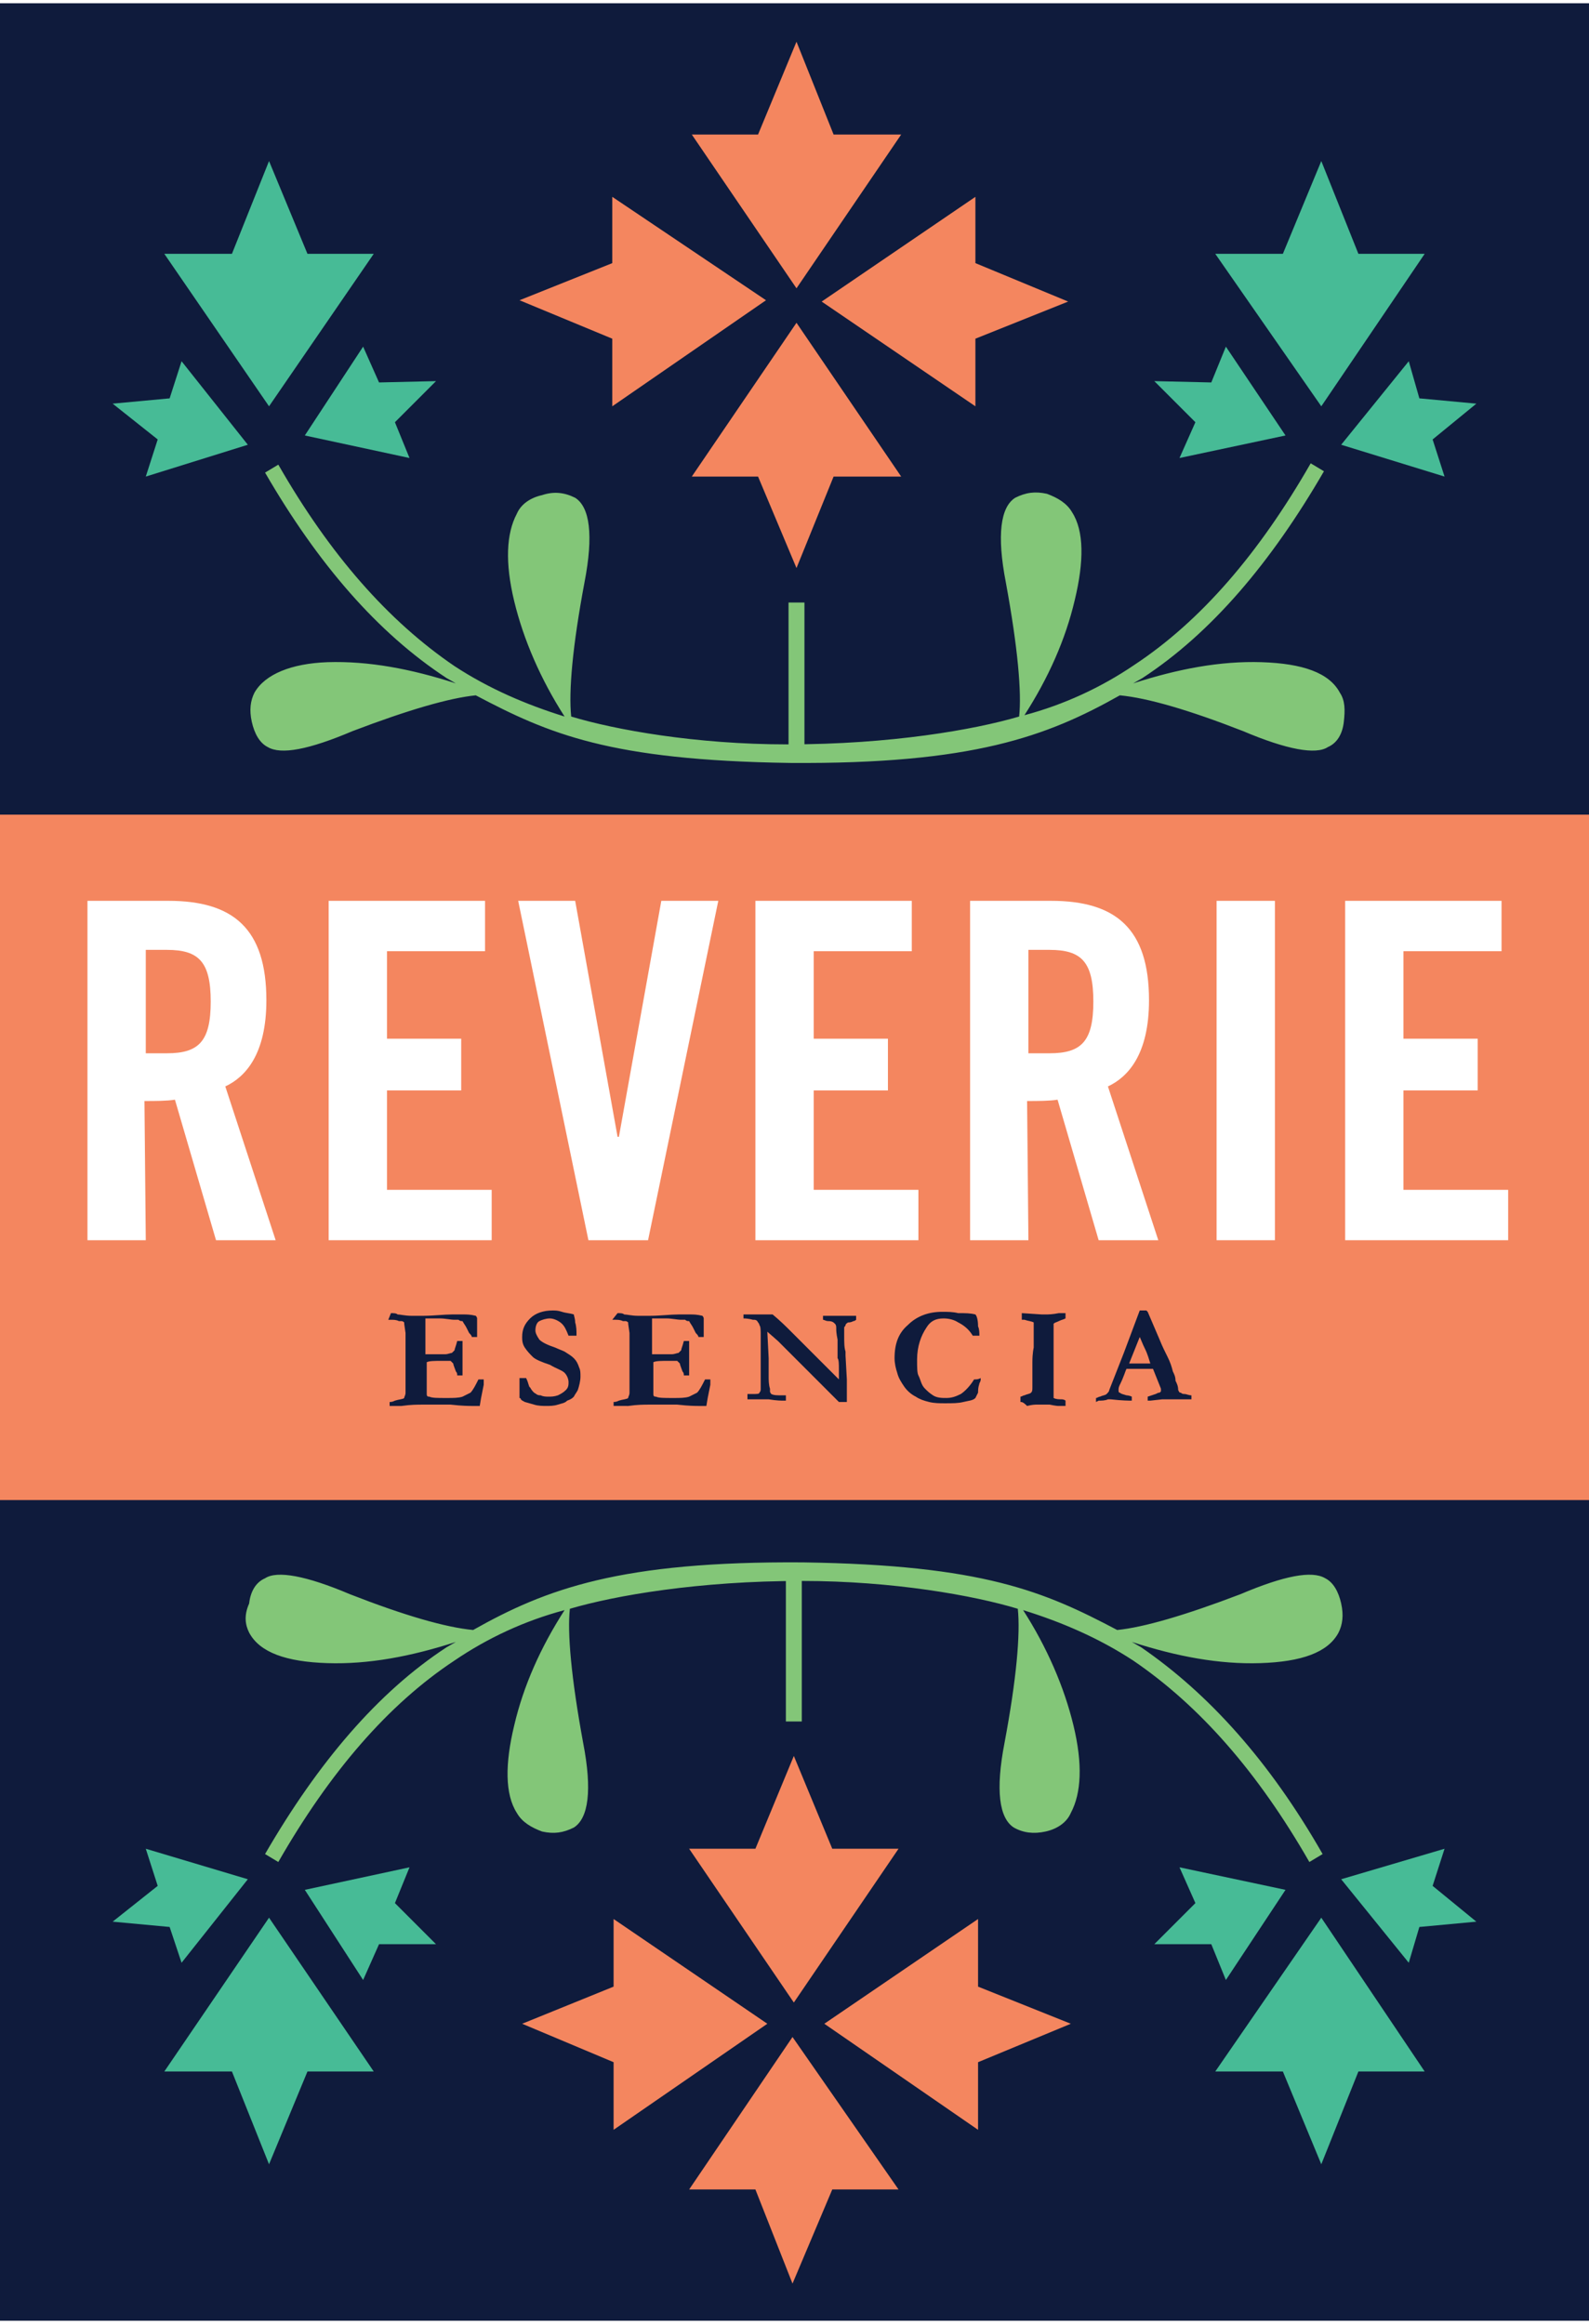 <?xml version="1.0" encoding="UTF-8"?>
<!-- Generator: Adobe Illustrator 23.0.1, SVG Export Plug-In . SVG Version: 6.00 Build 0)  -->
<svg width="500px" height="731px" xmlns="http://www.w3.org/2000/svg" xmlns:xlink="http://www.w3.org/1999/xlink" id="Layer_1" x="0px" y="0px" viewBox="0 0 119.9 174.8" style="enable-background:new 0 0 119.9 174.8;" xml:space="preserve">
<style type="text/css">
	.st0{fill:#0F1B3C;}
	.st1{fill:#F4865F;}
	.st2{fill:#47BB96;}
	.st3{fill:#83C678;}
	.st4{fill:#FFFFFF;}
</style>
<rect class="st0" width="119.9" height="174.8"></rect>
<rect y="61.2" class="st1" width="119.9" height="51.7"></rect>
<g>
	<path class="st0" d="M29.5,98.8c0.2,0,0.4,0,0.5,0.1c0.2,0,0.6,0.1,1,0.1c0.2,0,0.4,0,1,0c0.7,0,1.5-0.1,2.1-0.1h0.9   c0.2,0,0.5,0,0.9,0.1c0.1,0.1,0.1,0.2,0.1,0.2v1.1v0.2v0.1h-0.2c0,0-0.1,0-0.2,0c0-0.1-0.1-0.2-0.2-0.3l-0.2-0.4   c-0.1-0.2-0.2-0.3-0.3-0.5c-0.1,0-0.2,0-0.3-0.1c0,0-0.2,0-0.3,0c-0.3,0-0.7-0.1-1.1-0.1c-0.4,0-0.8,0-1.1,0c0,0.1,0,0.4,0,1.1v0.9   v0.7c0.1,0,0.2,0,0.2,0c0.7,0,1.1,0,1.3,0s0.4-0.1,0.5-0.1c0.1-0.1,0.1-0.1,0.2-0.2c0-0.1,0.1-0.3,0.2-0.7h0.1h0.3   c0,0.3,0,0.6,0,0.7c0,0.3,0,0.6,0,0.7c0,0.1,0,0.2,0,0.2s0,0.2,0,0.4c0,0.2,0,0.3,0,0.5v0.1h-0.4c0-0.1,0-0.2-0.1-0.3   c-0.1-0.3-0.2-0.5-0.2-0.6c-0.1-0.1-0.1-0.1-0.2-0.2c-0.1,0-0.3,0-0.7,0c-0.5,0-0.9,0-1.1,0.1c0,0.1,0,0.2,0,0.2c0,0.4,0,0.7,0,1.1   v1.1c0,0.2,0.1,0.2,0.2,0.2c0.2,0.1,0.6,0.1,1.3,0.1c0.5,0,0.9,0,1.2-0.1c0.2-0.1,0.4-0.2,0.6-0.3c0.2-0.2,0.4-0.6,0.6-1   c0.1,0,0.2,0,0.2,0c0,0,0.1,0,0.2,0c0,0.1,0,0.2,0,0.2v0.2l-0.2,1l-0.1,0.6c-0.2,0-0.4,0-0.6,0c-0.2,0-0.7,0-1.6-0.1   c-0.6,0-1.3,0-2.1,0c-0.4,0-0.9,0-1.6,0.1h-0.2h-0.7v-0.3c0.1,0,0.2,0,0.4-0.1c0.3-0.1,0.6-0.1,0.7-0.2c0-0.1,0.1-0.2,0.1-0.4   c0-0.1,0-0.2,0-0.3v-0.2v-2v-0.6v-0.8v-0.6l-0.1-0.7v-0.1c0,0-0.1-0.1-0.2-0.1c0,0-0.1,0-0.2,0c-0.2-0.1-0.4-0.1-0.6-0.1   c-0.1,0-0.2,0-0.2,0L29.5,98.8z"></path>
	<path class="st0" d="M43.3,98.9c0,0.1,0.1,0.3,0.1,0.6c0.1,0.3,0.1,0.7,0.1,0.8c0,0.1,0,0.2,0,0.2h-0.1H43h-0.1   c-0.2-0.5-0.3-0.7-0.5-0.9c-0.2-0.2-0.6-0.4-0.9-0.4s-0.6,0.1-0.8,0.2s-0.3,0.4-0.3,0.7c0,0.2,0.1,0.4,0.3,0.7   c0.2,0.2,0.6,0.4,1.2,0.6c0.2,0.1,0.5,0.2,0.7,0.3c0.3,0.2,0.5,0.3,0.7,0.5c0.2,0.2,0.3,0.4,0.4,0.7c0.1,0.2,0.1,0.4,0.1,0.7   c0,0.3-0.1,0.7-0.2,1c-0.1,0.2-0.2,0.3-0.3,0.5c-0.1,0.1-0.2,0.2-0.5,0.3c-0.2,0.2-0.4,0.2-0.7,0.3s-0.6,0.1-0.9,0.1   c-0.2,0-0.6,0-0.9-0.1l-0.7-0.2c-0.2-0.1-0.2-0.1-0.3-0.2c0,0,0-0.1-0.1-0.1v-0.1c0,0,0-0.2,0-0.7c0-0.2,0-0.4,0-0.5v-0.2h0.5   c0.2,0.4,0.2,0.7,0.3,0.7c0.1,0.2,0.2,0.3,0.3,0.4c0.2,0.1,0.2,0.2,0.5,0.2c0.2,0.1,0.4,0.1,0.6,0.1c0.2,0,0.4,0,0.7-0.1   c0.2-0.1,0.4-0.2,0.6-0.4s0.2-0.4,0.2-0.6c0-0.2-0.1-0.5-0.3-0.7c-0.2-0.2-0.6-0.3-1.1-0.6c-0.6-0.2-1.1-0.4-1.3-0.6   c-0.2-0.2-0.4-0.4-0.6-0.7c-0.2-0.3-0.2-0.6-0.2-0.8c0-0.6,0.2-1,0.6-1.4c0.4-0.4,1-0.6,1.7-0.6c0.2,0,0.4,0,0.7,0.1   C42.7,98.8,43,98.8,43.3,98.9z"></path>
	<path class="st0" d="M46.6,98.8c0.2,0,0.4,0,0.5,0.1c0.2,0,0.6,0.1,1,0.1c0.2,0,0.4,0,1,0c0.7,0,1.5-0.1,2.1-0.1h0.9   c0.2,0,0.5,0,0.9,0.1c0.1,0.1,0.1,0.2,0.1,0.2v1.1v0.2v0.1h-0.2c0,0-0.1,0-0.2,0c0-0.1-0.1-0.2-0.2-0.3l-0.2-0.4   c-0.1-0.2-0.2-0.3-0.3-0.5c-0.1,0-0.2,0-0.3-0.1c0,0-0.2,0-0.3,0c-0.3,0-0.7-0.1-1.1-0.1s-0.8,0-1.1,0c0,0.1,0,0.4,0,1.1v0.9v0.7   c0.1,0,0.2,0,0.2,0c0.7,0,1.1,0,1.3,0c0.2,0,0.4-0.1,0.5-0.1c0.1-0.1,0.1-0.1,0.2-0.2c0-0.1,0.1-0.3,0.2-0.7h0.1h0.3   c0,0.3,0,0.6,0,0.7c0,0.3,0,0.6,0,0.7c0,0.1,0,0.2,0,0.2s0,0.2,0,0.4c0,0.2,0,0.3,0,0.5v0.1h-0.4c0-0.1,0-0.2-0.1-0.3   c-0.1-0.3-0.2-0.5-0.2-0.6c-0.1-0.1-0.1-0.1-0.2-0.2c-0.1,0-0.3,0-0.7,0c-0.5,0-0.9,0-1.1,0.1c0,0.1,0,0.2,0,0.2c0,0.4,0,0.7,0,1.1   v1.1c0,0.2,0.1,0.2,0.2,0.2c0.2,0.1,0.6,0.1,1.3,0.1c0.5,0,0.9,0,1.2-0.1c0.2-0.1,0.4-0.2,0.6-0.3c0.2-0.2,0.4-0.6,0.6-1   c0.1,0,0.2,0,0.2,0c0,0,0.1,0,0.2,0c0,0.1,0,0.2,0,0.2v0.2l-0.2,1l-0.1,0.6c-0.2,0-0.4,0-0.6,0c-0.2,0-0.7,0-1.6-0.1   c-0.6,0-1.3,0-2.1,0c-0.4,0-0.9,0-1.6,0.1H47h-0.7v-0.3c0.1,0,0.2,0,0.4-0.1c0.3-0.1,0.6-0.1,0.7-0.2c0-0.1,0.1-0.2,0.1-0.4   c0-0.1,0-0.2,0-0.3v-0.2v-2v-0.6v-0.8v-0.6l-0.1-0.7v-0.1c0,0-0.1-0.1-0.2-0.1c0,0-0.1,0-0.2,0c-0.2-0.1-0.4-0.1-0.6-0.1   c-0.1,0-0.2,0-0.2,0L46.6,98.8z"></path>
	<path class="st0" d="M56.1,99.2v-0.3h0.4h0.2c0.2,0,0.3,0,0.4,0s0.2,0,0.3,0c0.1,0,0.1,0,0.1,0s0.2,0,0.3,0s0.3,0,0.3,0   s0.1,0,0.2,0c0.6,0.5,1,0.9,1.3,1.2c0.3,0.3,1.6,1.6,3.7,3.7v-0.2V103c0-0.3,0-0.7-0.1-0.8c0-0.2,0-0.5,0-0.7c0-0.2,0-0.6,0-0.7   c-0.1-0.5-0.1-0.7-0.1-0.8c0-0.2,0-0.3-0.1-0.4c-0.1-0.1-0.2-0.2-0.5-0.2c-0.2,0-0.3-0.1-0.4-0.1v-0.3h0.2h1h1.1c0.1,0,0.2,0,0.2,0   v0.3c-0.1,0.1-0.2,0.1-0.2,0.1c-0.2,0.1-0.3,0.1-0.4,0.1c-0.2,0.1-0.2,0.2-0.2,0.2c0,0.1-0.1,0.1-0.1,0.2c0,0,0,0.1,0,0.2   c0,0.1,0,0.2,0,0.4c0,0.5,0,0.9,0.1,1.2c0,0.1,0,0.2,0,0.3l0.1,1.8c0,0.2,0,0.2,0,0.2v0.7v0.2v0.2c0,0.2,0,0.2,0,0.2v0.2h-0.6   l-0.7-0.7l-1.2-1.2l-0.9-0.9l-0.7-0.7c-0.4-0.4-0.8-0.8-1.1-1.1l-0.8-0.7l0.1,2c0,0.1,0,0.2,0,0.3v0.4v0.7c0,0.2,0,0.6,0.1,0.9   c0,0.1,0,0.2,0,0.2s0,0.1,0.1,0.2c0.2,0.1,0.4,0.1,0.9,0.1c0,0,0.1,0,0.2,0v0.4h-0.2c-0.1,0-0.5,0-1.1-0.1c-0.6,0-0.9,0-1.1,0   c-0.2,0-0.2,0-0.3,0s-0.1,0-0.2,0c0-0.1,0-0.2,0-0.2c0,0,0-0.1,0-0.2c0.1,0,0.2,0,0.2,0c0,0,0.1,0,0.2,0c0.3,0,0.5,0,0.5-0.1   c0.1-0.1,0.1-0.2,0.1-0.3c0-0.6,0-0.9,0-1v-0.2v-1.7v-1.1c0-0.4,0-0.7-0.1-0.8c0-0.1-0.1-0.2-0.1-0.2c-0.1-0.2-0.2-0.2-0.4-0.2   C56.8,99.3,56.5,99.2,56.1,99.2z"></path>
	<path class="st0" d="M73.6,98.9c0.1,0.1,0.2,0.4,0.2,0.9c0.1,0.2,0.1,0.5,0.1,0.7h-0.5c-0.3-0.5-0.7-0.8-1.1-1   c-0.3-0.2-0.7-0.3-1.1-0.3c-0.6,0-1,0.2-1.3,0.7c-0.4,0.6-0.7,1.4-0.7,2.4c0,0.6,0,1,0.1,1.2c0.2,0.4,0.2,0.7,0.5,1   c0.2,0.2,0.3,0.3,0.6,0.5c0.3,0.2,0.7,0.2,1,0.2c0.4,0,0.7-0.1,1.1-0.3c0.3-0.2,0.7-0.6,1-1.1c0.2,0,0.3,0,0.5-0.1   c0,0.2,0,0.2-0.1,0.4c0,0.1-0.1,0.2-0.1,0.7l-0.1,0.2l-0.1,0.2c-0.2,0.2-0.5,0.2-0.9,0.3c-0.4,0.1-0.8,0.1-1.4,0.1   c-0.4,0-0.8,0-1.2-0.1c-0.4-0.1-0.7-0.2-1-0.4c-0.4-0.2-0.7-0.5-0.9-0.8c-0.2-0.3-0.4-0.6-0.5-1c-0.1-0.3-0.2-0.7-0.2-1.1   c0-1.1,0.3-1.9,1-2.5c0.7-0.7,1.6-1,2.6-1c0.4,0,0.8,0,1.2,0.1C72.9,98.8,73.2,98.8,73.6,98.9z"></path>
	<path class="st0" d="M77,105.5v-0.4c0.1,0,0.2-0.1,0.3-0.1c0.2-0.1,0.4-0.1,0.5-0.2c0.1-0.1,0.1-0.2,0.1-0.4v-0.6v-1.1v-0.2   c0-0.7,0.1-1.1,0.1-1.1v-0.7v-0.2v-0.6v-0.2c0,0,0-0.1,0-0.2c-0.2-0.1-0.4-0.1-0.7-0.2c-0.1,0-0.2,0-0.2,0v-0.5l1.5,0.1   c0.2,0,0.3,0,0.3,0c0.2,0,0.5,0,1-0.1c0.2,0,0.4,0,0.5,0c0,0.1,0,0.1,0,0.2c0,0.1,0,0.2,0,0.2c-0.2,0.1-0.3,0.1-0.5,0.2   c-0.2,0.1-0.3,0.1-0.4,0.2c0,0.1,0,0.2,0,0.4s0,0.2,0,0.3c0,0.6,0,1.1,0,1.4v1.4v0.7v1.1v0.2v0.1c0.2,0.1,0.4,0.1,0.6,0.1   c0,0,0.2,0,0.3,0.1c0,0.1,0,0.2,0,0.2c0,0,0,0.1,0,0.2c-0.1,0-0.1,0-0.1,0c-0.1,0-0.2,0-0.2,0s-0.1,0-0.2,0c-0.1,0-0.2,0-0.7-0.1   h-0.9c-0.2,0-0.4,0-0.8,0.1C77.2,105.5,77.1,105.5,77,105.5z"></path>
	<path class="st0" d="M82.7,105.5v-0.3c0.1,0,0.2-0.1,0.3-0.1c0.2-0.1,0.4-0.1,0.5-0.2c0.1-0.1,0.2-0.2,0.2-0.3l1.1-2.8l1.2-3.2   c0.1,0,0.2,0,0.3,0h0.2l0.1,0.1l0.9,2.1c0.2,0.5,0.4,0.9,0.6,1.3c0.2,0.4,0.3,0.7,0.4,1.1c0.1,0.2,0.2,0.4,0.2,0.7   c0.1,0.2,0.2,0.4,0.2,0.7c0.1,0.2,0.1,0.2,0.2,0.2c0.1,0.1,0.2,0.1,0.3,0.1s0.3,0.1,0.5,0.1c0,0.1,0,0.2,0,0.2v0.1   c-0.2,0-0.6,0-0.8,0c-0.3,0-0.6,0-0.8,0c-0.2,0-0.5,0-0.6,0l-0.9,0.1h-0.2c0-0.1,0-0.2,0-0.3l0.6-0.2c0.2-0.1,0.2-0.1,0.3-0.1   l0.1-0.1c0,0,0-0.1,0-0.2l-0.2-0.5l-0.4-1h-2c-0.1,0.2-0.2,0.6-0.5,1.2c-0.1,0.2-0.1,0.3-0.1,0.4s0,0.2,0.1,0.2   c0.1,0.1,0.2,0.1,0.5,0.2c0,0,0.2,0,0.4,0.1c0,0.2,0,0.2,0,0.2v0.1c-0.2,0-0.7,0-1.6-0.1h-0.2c-0.2,0.1-0.5,0.1-0.7,0.1L82.7,105.5   L82.7,105.5z M85.2,102.6c0.8,0,1.3,0,1.4,0h0.2c-0.1-0.3-0.2-0.7-0.4-1.1c-0.2-0.4-0.3-0.7-0.4-0.9L85.2,102.6z"></path>
</g>
<g>
	<polygon class="st2" points="96.8,18.9 99.7,11.9 102.5,18.9 107.5,18.9 99.7,30.4 91.7,18.9  "></polygon>
	<polygon class="st2" points="107.1,29.8 111.4,30.2 108.1,32.9 109,35.7 101.2,33.3 106.3,27  "></polygon>
	<polygon class="st2" points="90.2,31.6 87.1,28.5 91.4,28.6 92.5,25.9 97,32.6 89,34.3  "></polygon>
</g>
<g>
	<polygon class="st2" points="23.2,18.9 20.3,11.9 17.5,18.9 12.4,18.9 20.3,30.4 28.2,18.9  "></polygon>
	<polygon class="st2" points="12.8,29.8 8.5,30.2 11.9,32.9 11,35.7 18.7,33.3 13.7,27  "></polygon>
	<polygon class="st2" points="29.8,31.6 32.9,28.5 28.6,28.6 27.4,25.9 23,32.6 30.9,34.3  "></polygon>
</g>
<g>
	<g>
		<polygon class="st1" points="57.2,9.9 60.1,2.9 62.9,9.9 68,9.9 60.1,21.5 52.2,9.9   "></polygon>
		<polygon class="st1" points="62.9,35.7 60.1,42.6 57.2,35.7 52.2,35.7 60.1,24.1 68,35.7   "></polygon>
	</g>
	<g>
		<polygon class="st1" points="73.6,19.6 80.6,22.5 73.6,25.3 73.6,30.4 62,22.5 73.6,14.6   "></polygon>
		<polygon class="st1" points="46.2,25.3 39.2,22.4 46.2,19.6 46.2,14.6 57.8,22.4 46.2,30.4   "></polygon>
	</g>
</g>
<g>
	<rect x="59.5" y="45.2" class="st3" width="1.2" height="11"></rect>
	<path class="st3" d="M101.1,52c-0.8-1.5-2.8-2.2-5.9-2.3c-3.1-0.1-6.3,0.5-9.7,1.6l0.7-0.4c5.2-3.4,9.7-8.7,13.7-15.6l-1-0.6   c-3.9,6.8-8.3,11.9-13.3,15.2c-2.5,1.7-5.3,3-8.3,3.8c1.8-2.8,3.1-5.7,3.8-8.7c0.7-2.9,0.7-5.2-0.2-6.6c-0.4-0.7-1.1-1.1-1.9-1.4   c-0.9-0.2-1.6-0.1-2.4,0.3c-1.1,0.7-1.4,2.8-0.7,6.4c0.9,4.9,1.2,8.3,1,10.1c-3.4,1-9.7,2.1-17.5,2.1c-6.9,0-13-1.1-16.3-2.1   c-0.2-1.9,0.1-5.3,1-10.1c0.7-3.6,0.4-5.7-0.7-6.4c-0.8-0.4-1.6-0.5-2.5-0.2c-0.9,0.2-1.6,0.7-1.9,1.4c-0.8,1.5-0.9,3.7-0.2,6.6   c0.7,2.9,2,5.9,3.8,8.7c-2.9-0.9-5.7-2.1-8.3-3.8c-5-3.4-9.4-8.4-13.3-15.2l-1,0.6c4,6.9,8.5,12.1,13.7,15.5l0.7,0.4   c-3.4-1.1-6.6-1.7-9.7-1.6C22,49.8,20,50.6,19.2,52c-0.3,0.6-0.4,1.3-0.2,2.2c0.2,0.9,0.6,1.6,1.2,1.9c1,0.6,3.1,0.2,6.4-1.2   c4.2-1.6,7.3-2.5,9.3-2.7c5.5,2.9,10.1,4.9,23.7,5.1c13.8,0.1,19.4-2,24.9-5.1c2.1,0.2,5.2,1.1,9.3,2.7c3.3,1.4,5.5,1.8,6.4,1.2   c0.7-0.3,1.1-1,1.2-1.9C101.5,53.3,101.5,52.6,101.1,52z"></path>
</g>
<g>
	<polygon class="st2" points="23.2,156 20.3,163 17.5,156 12.4,156 20.3,144.4 28.2,156  "></polygon>
	<polygon class="st2" points="12.8,145.1 8.5,144.7 11.9,142 11,139.2 18.7,141.5 13.7,147.8  "></polygon>
	<polygon class="st2" points="29.8,143.3 32.9,146.4 28.6,146.4 27.4,149.1 23,142.3 30.9,140.6  "></polygon>
</g>
<g>
	<polygon class="st2" points="96.8,156 99.7,163 102.5,156 107.5,156 99.7,144.4 91.7,156  "></polygon>
	<polygon class="st2" points="107.1,145.1 111.4,144.7 108.1,142 109,139.2 101.2,141.5 106.3,147.8  "></polygon>
	<polygon class="st2" points="90.2,143.3 87.1,146.4 91.4,146.4 92.5,149.1 97,142.3 89,140.6  "></polygon>
</g>
<g>
	<g>
		<polygon class="st1" points="62.8,164.9 59.8,172 57,164.9 52,164.9 59.8,153.4 67.8,164.9   "></polygon>
		<polygon class="st1" points="57,139.2 59.9,132.2 62.8,139.2 67.8,139.2 59.9,150.8 52,139.2   "></polygon>
	</g>
	<g>
		<polygon class="st1" points="46.3,155.3 39.4,152.4 46.3,149.6 46.3,144.5 57.9,152.4 46.3,160.4   "></polygon>
		<polygon class="st1" points="73.8,149.6 80.8,152.4 73.8,155.3 73.8,160.4 62.2,152.4 73.8,144.5   "></polygon>
	</g>
</g>
<g>
	<rect x="59.3" y="118.6" class="st3" width="1.2" height="11"></rect>
	<path class="st3" d="M18.8,122.9c0.8,1.5,2.8,2.2,5.9,2.3c3.1,0.1,6.3-0.5,9.7-1.6l-0.7,0.4c-5.2,3.4-9.7,8.7-13.7,15.6l1,0.6   c3.9-6.8,8.3-11.9,13.3-15.2c2.5-1.7,5.3-3,8.3-3.8c-1.8,2.8-3.1,5.7-3.8,8.7c-0.7,2.9-0.7,5.2,0.2,6.6c0.4,0.7,1.1,1.1,1.9,1.4   c0.9,0.2,1.6,0.1,2.4-0.3c1.1-0.7,1.4-2.8,0.7-6.4c-0.9-4.9-1.2-8.3-1-10.1c3.4-1,9.7-2.1,17.5-2.1c6.9,0,13,1.1,16.3,2.1   c0.2,1.9-0.1,5.3-1,10.1c-0.7,3.6-0.4,5.7,0.7,6.4c0.7,0.4,1.5,0.5,2.4,0.3c0.9-0.2,1.6-0.7,1.9-1.4c0.8-1.5,0.9-3.7,0.2-6.6   c-0.7-2.9-2-5.9-3.8-8.7c2.9,0.9,5.7,2.1,8.3,3.8c5,3.4,9.4,8.4,13.3,15.2l1-0.6c-4-7-8.6-12.1-13.7-15.6l-0.7-0.4   c3.4,1.1,6.6,1.7,9.7,1.6c3.1-0.1,5.1-0.8,5.9-2.3c0.3-0.6,0.4-1.3,0.2-2.2c-0.2-0.9-0.6-1.6-1.2-1.9c-1-0.6-3.1-0.2-6.4,1.2   c-4.2,1.6-7.3,2.5-9.3,2.7c-5.5-2.9-10.1-4.9-23.7-5.1c-13.8-0.1-19.4,2-24.9,5.1c-2.1-0.2-5.2-1.1-9.3-2.7   c-3.3-1.4-5.5-1.8-6.4-1.2c-0.7,0.3-1.1,1-1.2,1.9C18.4,121.6,18.5,122.3,18.8,122.9z"></path>
</g>
<g>
	<path class="st4" d="M11,93.3H6.6V67.7h6.1c4.9,0,7.4,2.1,7.4,7.5c0,4.1-1.6,5.8-3.1,6.5l3.8,11.6h-4.5l-3.1-10.6   c-0.6,0.1-1.5,0.1-2.3,0.1L11,93.3L11,93.3z M11,79.2h1.6c2.4,0,3.3-0.9,3.3-3.9s-0.9-3.9-3.3-3.9H11C11,71.3,11,79.2,11,79.2z"></path>
	<path class="st4" d="M24.8,93.3V67.7h11.8v3.8h-7.4v6.6h5.6V82h-5.6v7.5h7.9v3.8L24.8,93.3L24.8,93.3z"></path>
	<path class="st4" d="M49.9,67.7h4.3l-5.3,25.6h-4.5l-5.3-25.6h4.3l3.2,17.8h0.1L49.9,67.7z"></path>
	<path class="st4" d="M57,93.3V67.7h11.8v3.8h-7.4v6.6h5.6V82h-5.6v7.5h7.9v3.8L57,93.3L57,93.3z"></path>
	<path class="st4" d="M77.6,93.3h-4.4V67.7h6.1c4.9,0,7.4,2.1,7.4,7.5c0,4.1-1.6,5.8-3.1,6.5l3.8,11.6h-4.5l-3.1-10.6   c-0.6,0.1-1.5,0.1-2.3,0.1L77.6,93.3L77.6,93.3z M77.6,79.2h1.6c2.4,0,3.3-0.9,3.3-3.9s-0.9-3.9-3.3-3.9h-1.6V79.2z"></path>
	<path class="st4" d="M91.8,93.3V67.7h4.4v25.6H91.8z"></path>
	<path class="st4" d="M101.5,93.3V67.7h11.8v3.8h-7.4v6.6h5.6V82h-5.6v7.5h7.9v3.8L101.5,93.3L101.5,93.3z"></path>
</g>
</svg>
